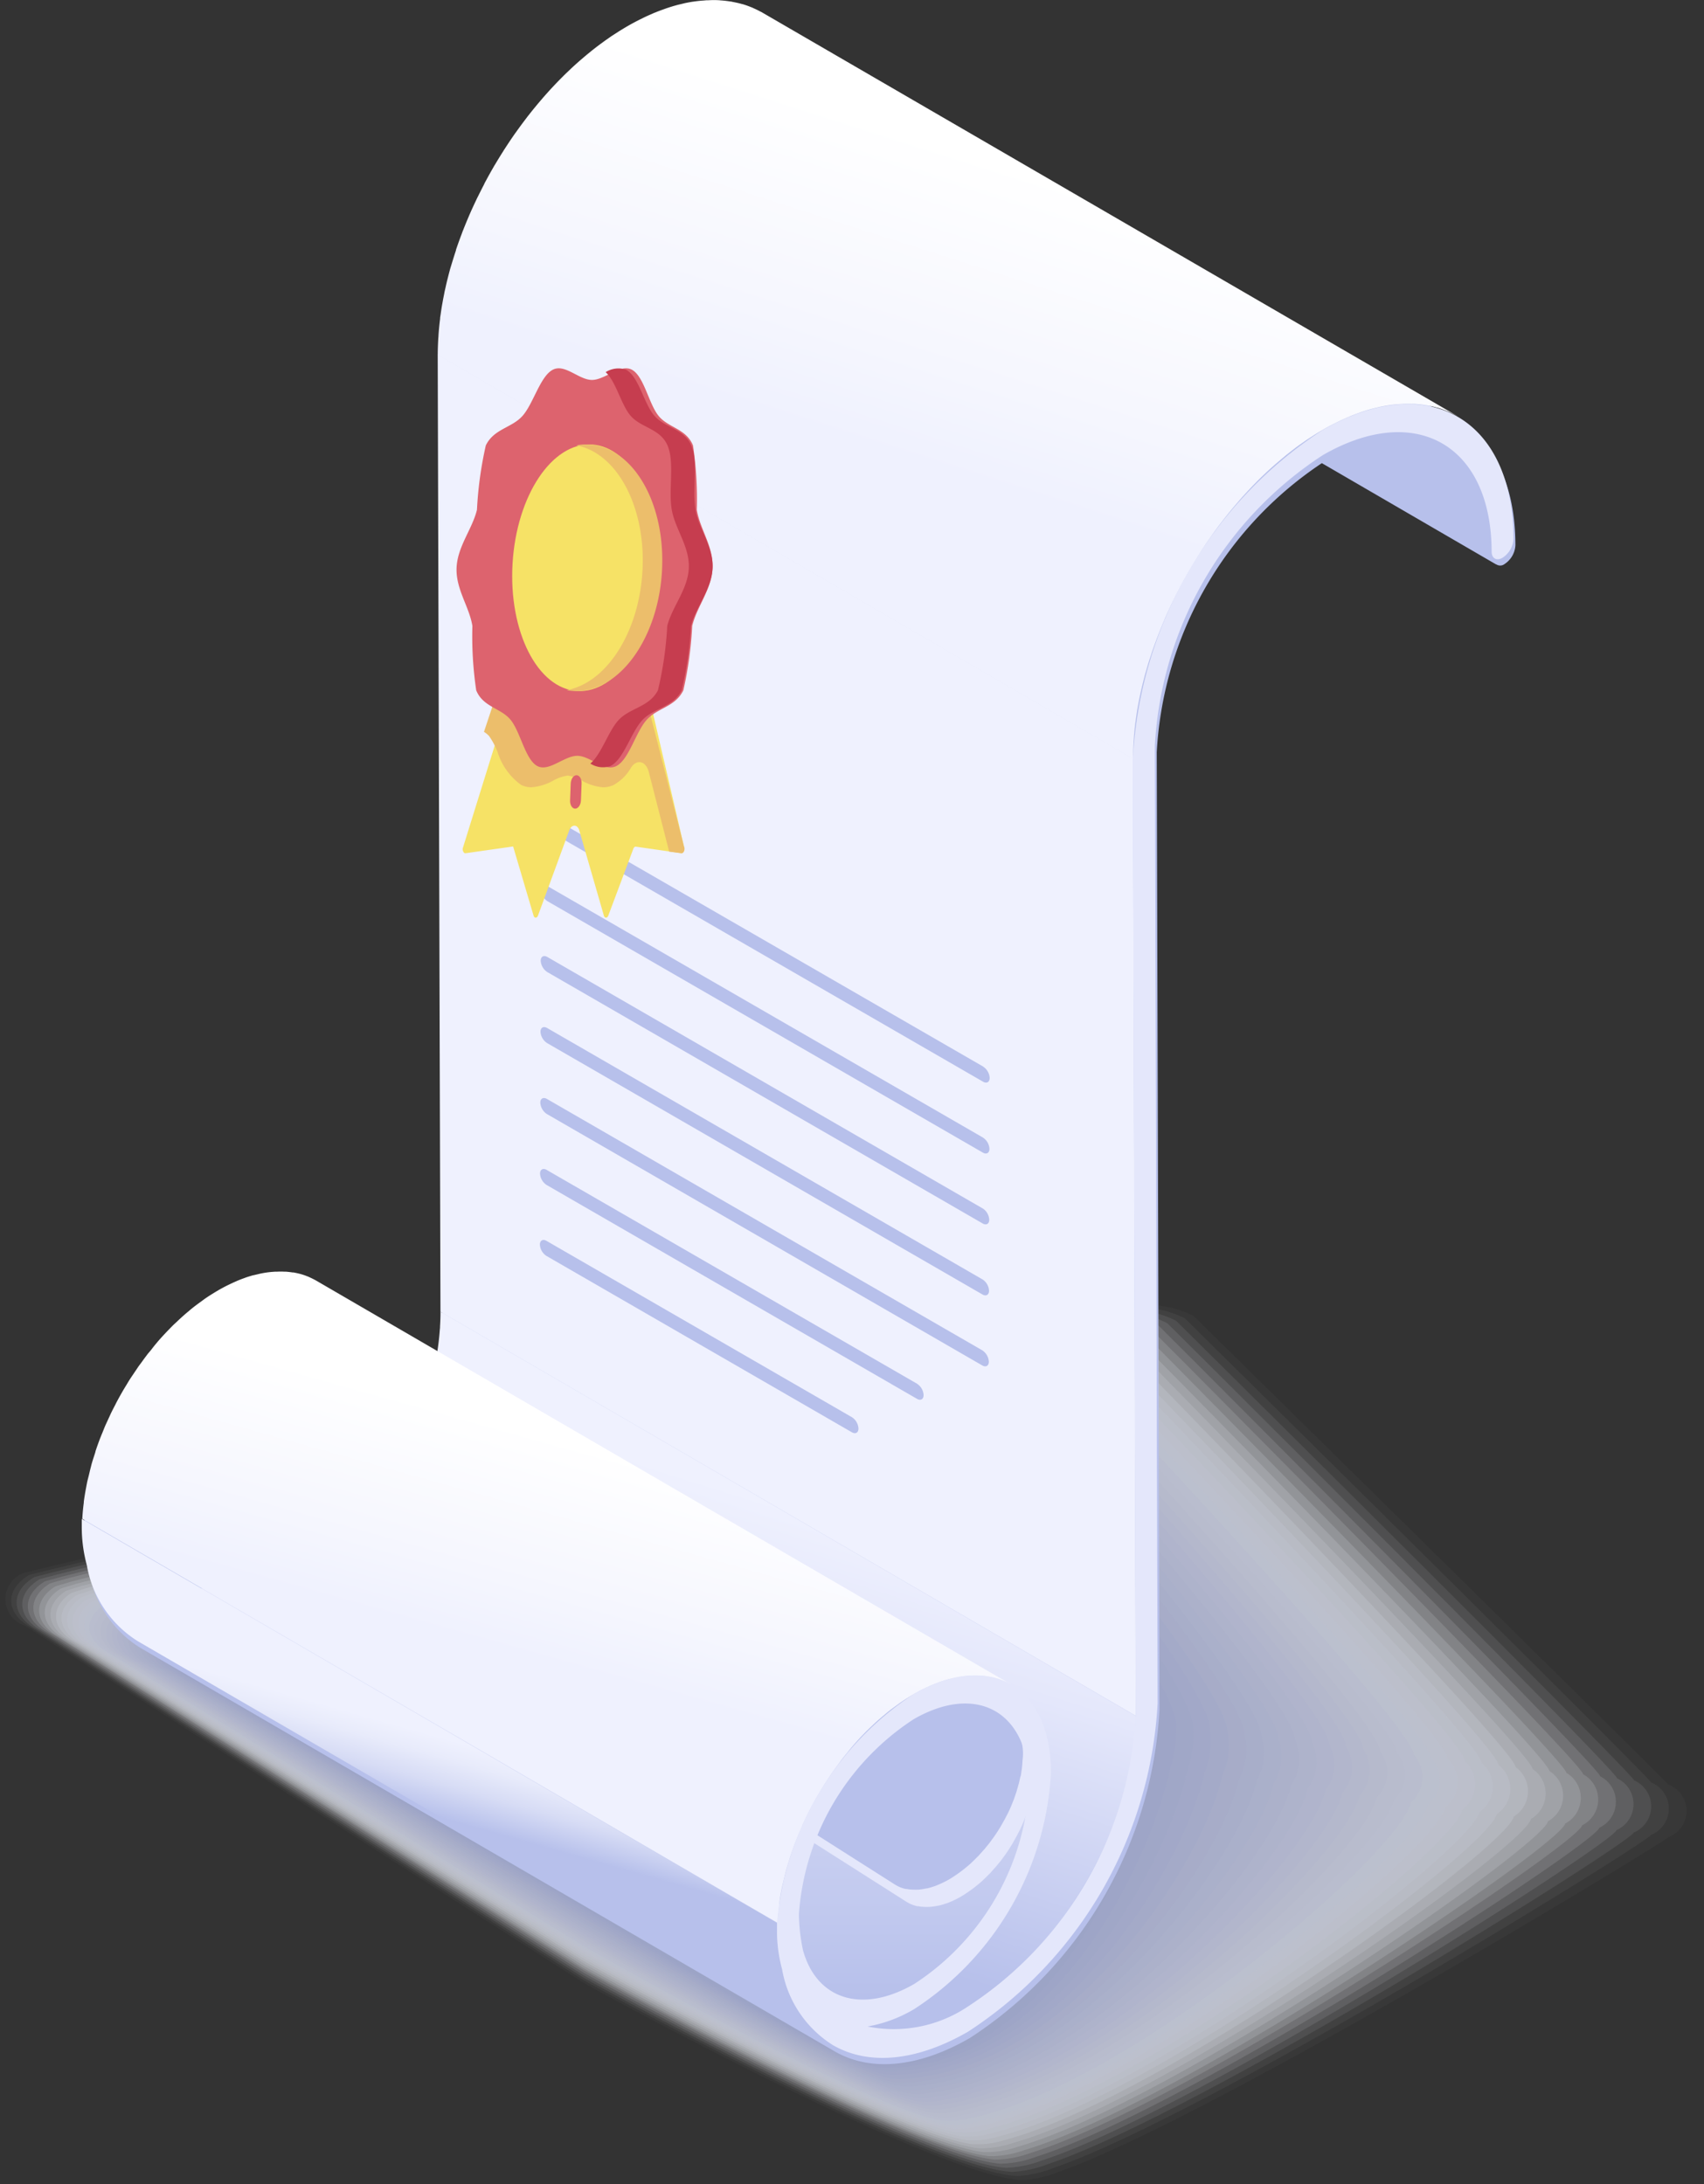 <svg xmlns="http://www.w3.org/2000/svg" xmlns:xlink="http://www.w3.org/1999/xlink" width="66.862" height="85.695" viewBox="0 0 66.862 85.695">
  <rect x="0" y="0" width="66.862" height="85.695" fill="#333333" stroke="none"/>
  <defs>
    <linearGradient id="linear-gradient" x1="0.413" y1="0.756" x2="0.623" y2="0.267" gradientUnits="objectBoundingBox">
      <stop offset="0" stop-color="#b7c0eb"/>
      <stop offset="0.735" stop-color="#e4e7fb"/>
      <stop offset="1" stop-color="#eff1fe"/>
    </linearGradient>
    <linearGradient id="linear-gradient-2" x1="0.5" y1="1" x2="0.5" gradientUnits="objectBoundingBox">
      <stop offset="0" stop-color="#b7c0eb"/>
      <stop offset="0.111" stop-color="#c0c8ee"/>
      <stop offset="0.404" stop-color="#d4d9f5"/>
      <stop offset="0.7" stop-color="#e0e3f9"/>
      <stop offset="1" stop-color="#e4e7fb"/>
    </linearGradient>
    <linearGradient id="linear-gradient-3" x1="-1.484" y1="-16.228" x2="-1.484" y2="-17.354" xlink:href="#linear-gradient-2"/>
    <linearGradient id="linear-gradient-4" x1="0.473" y1="0.566" x2="0.527" y2="0.434" gradientUnits="objectBoundingBox">
      <stop offset="0" stop-color="#b7c0eb"/>
      <stop offset="0.04" stop-color="#bac3ec"/>
      <stop offset="0.424" stop-color="#d7dcf5"/>
      <stop offset="0.757" stop-color="#e8ebfb"/>
      <stop offset="1" stop-color="#eff1fe"/>
    </linearGradient>
    <linearGradient id="linear-gradient-5" x1="0.399" y1="0.713" x2="0.574" y2="0.28" gradientUnits="objectBoundingBox">
      <stop offset="0.304" stop-color="#eff1fe"/>
      <stop offset="0.524" stop-color="#f5f6fe"/>
      <stop offset="1" stop-color="#fff"/>
    </linearGradient>
    <linearGradient id="linear-gradient-6" x1="0.368" y1="0.756" x2="0.594" y2="0.231" xlink:href="#linear-gradient-5"/>
  </defs>
  <g id="Groupe_37644" data-name="Groupe 37644" transform="translate(-715.088 -961.494)">
    <g id="Groupe_37643" data-name="Groupe 37643" transform="translate(293.199 742.697)">
      <g id="Groupe_37638" data-name="Groupe 37638" transform="translate(421.889 269.906)" opacity="0.8" style="mix-blend-mode: multiply;isolation: isolate">
        <g id="Groupe_37607" data-name="Groupe 37607" transform="translate(0 0)" opacity="0">
          <path id="Tracé_22287" data-name="Tracé 22287" d="M422.638,338.844a1.1,1.1,0,0,1-.012-2.082l42.842-10.086a3.977,3.977,0,0,1,3.6,0L488,345.233a1.1,1.1,0,0,1,.01,2.085s-22.547,13.514-25.739,13.514-16.5-7.233-17.489-7.807Z" transform="translate(-421.889 -326.247)" fill="#fff"/>
        </g>
        <g id="Groupe_37608" data-name="Groupe 37608" transform="translate(0.219 0.098)" opacity="0.032">
          <path id="Tracé_22288" data-name="Tracé 22288" d="M468.964,326.879s18.615,18.307,18.615,18.382a1.1,1.1,0,0,1,0,2.071c-.028.126-17.865,10.98-23.835,13.1a4.852,4.852,0,0,1-1.455.35c-3.179-.043-16.282-7.177-17.265-7.745l-21.933-14.017a1.091,1.091,0,0,1-.024-2.061s.682-.166.687-.169l40.688-9.688c.006,0,.952-.227.959-.229A3.954,3.954,0,0,1,468.964,326.879Z" transform="translate(-422.349 -326.452)" fill="#fdfdfe"/>
        </g>
        <g id="Groupe_37609" data-name="Groupe 37609" transform="translate(0.438 0.195)" opacity="0.065">
          <path id="Tracé_22289" data-name="Tracé 22289" d="M468.863,327.081s18.292,18.058,18.292,18.207a1.106,1.106,0,0,1-.006,2.057c-.056.253-17.418,10.986-23.4,13.052a4.691,4.691,0,0,1-1.436.33c-3.167-.086-16.067-7.12-17.041-7.684l-21.719-13.852c-.973-.564-.987-1.477-.037-2.041.006-.007.667-.167.677-.173l40.2-9.682c.012-.007.934-.226.948-.23A3.928,3.928,0,0,1,468.863,327.081Z" transform="translate(-422.809 -326.656)" fill="#fafbfe"/>
        </g>
        <g id="Groupe_37610" data-name="Groupe 37610" transform="translate(0.657 0.292)" opacity="0.097">
          <path id="Tracé_22290" data-name="Tracé 22290" d="M468.761,327.283s17.97,17.809,17.97,18.033a1.109,1.109,0,0,1-.014,2.043c-.084.379-16.97,10.992-22.973,13.006a4.508,4.508,0,0,1-1.418.309c-3.155-.127-15.851-7.063-16.818-7.622L424,339.364c-.963-.557-.98-1.46-.049-2.02.009-.01.652-.169.667-.177l39.72-9.677c.018-.01.915-.224.937-.23A3.905,3.905,0,0,1,468.761,327.283Z" transform="translate(-423.269 -326.861)" fill="#f8f9fd"/>
        </g>
        <g id="Groupe_37611" data-name="Groupe 37611" transform="translate(0.875 0.39)" opacity="0.129">
          <path id="Tracé_22291" data-name="Tracé 22291" d="M468.659,327.485s17.647,17.559,17.647,17.857a1.113,1.113,0,0,1-.022,2.029c-.111.506-16.521,11-22.542,12.961a4.375,4.375,0,0,1-1.4.289c-3.142-.169-15.636-7.007-16.594-7.56l-21.29-13.524c-.953-.551-.974-1.443-.061-2,.012-.014.636-.17.656-.182l39.235-9.672c.023-.014.9-.224.925-.231A3.881,3.881,0,0,1,468.659,327.485Z" transform="translate(-423.729 -327.066)" fill="#f6f7fc"/>
        </g>
        <g id="Groupe_37612" data-name="Groupe 37612" transform="translate(1.094 0.487)" opacity="0.161">
          <path id="Tracé_22292" data-name="Tracé 22292" d="M468.558,327.687S485.882,345,485.882,345.37a1.119,1.119,0,0,1-.03,2.015c-.139.631-16.072,11.006-22.111,12.915a4.212,4.212,0,0,1-1.382.269c-3.129-.209-15.421-6.95-16.37-7.5l-21.075-13.359c-.943-.546-.968-1.426-.074-1.979.016-.018.621-.172.646-.186l38.751-9.666c.03-.017.878-.222.913-.232A3.858,3.858,0,0,1,468.558,327.687Z" transform="translate(-424.189 -327.271)" fill="#f3f5fc"/>
        </g>
        <g id="Groupe_37613" data-name="Groupe 37613" transform="translate(1.313 0.585)" opacity="0.194">
          <path id="Tracé_22293" data-name="Tracé 22293" d="M468.457,327.889s17,17.06,17,17.508a1.126,1.126,0,0,1-.038,2c-.167.758-15.622,11.013-21.68,12.869a4.088,4.088,0,0,1-1.364.249c-3.117-.25-15.206-6.893-16.146-7.437l-20.861-13.2c-.932-.539-.961-1.408-.086-1.958.019-.021.606-.174.636-.191l38.266-9.661c.035-.02.859-.221.9-.232A3.835,3.835,0,0,1,468.457,327.889Z" transform="translate(-424.65 -327.476)" fill="#f1f3fb"/>
        </g>
        <g id="Groupe_37614" data-name="Groupe 37614" transform="translate(1.536 0.707)" opacity="0.226">
          <path id="Tracé_22294" data-name="Tracé 22294" d="M468.364,328.145s16.68,16.811,16.68,17.333a1.133,1.133,0,0,1-.046,1.987c-.2.884-15.171,11.022-21.249,12.823a3.923,3.923,0,0,1-1.345.228c-3.1-.289-14.99-6.837-15.923-7.375L425.835,340.11c-.922-.533-.956-1.391-.1-1.938.022-.025.59-.175.626-.195l37.782-9.655c.041-.024.84-.22.89-.233A3.811,3.811,0,0,1,468.364,328.145Z" transform="translate(-425.118 -327.734)" fill="#eff1fa"/>
        </g>
        <g id="Groupe_37615" data-name="Groupe 37615" transform="translate(1.755 0.808)" opacity="0.258">
          <path id="Tracé_22295" data-name="Tracé 22295" d="M468.263,328.353s16.357,16.561,16.357,17.158a1.143,1.143,0,0,1-.053,1.973c-.223,1.01-14.719,11.031-20.818,12.777a3.8,3.8,0,0,1-1.327.208c-3.091-.328-14.775-6.779-15.7-7.314l-20.431-12.867c-.912-.527-.949-1.374-.11-1.917.025-.028.575-.176.615-.2l37.3-9.65c.047-.027.821-.218.878-.234A3.788,3.788,0,0,1,468.263,328.353Z" transform="translate(-425.579 -327.944)" fill="#eceffa"/>
        </g>
        <g id="Groupe_37616" data-name="Groupe 37616" transform="translate(1.975 0.908)" opacity="0.29">
          <path id="Tracé_22296" data-name="Tracé 22296" d="M468.163,328.561S484.2,344.873,484.2,345.544a1.155,1.155,0,0,1-.061,1.96c-.251,1.137-14.267,11.041-20.387,12.732a3.683,3.683,0,0,1-1.309.188c-3.078-.367-14.559-6.723-15.474-7.252l-20.217-12.7c-.9-.521-.943-1.358-.122-1.9.028-.032.56-.178.606-.2l36.813-9.644c.053-.031.8-.217.867-.234A3.767,3.767,0,0,1,468.163,328.561Z" transform="translate(-426.04 -328.155)" fill="#eaedf9"/>
        </g>
        <g id="Groupe_37617" data-name="Groupe 37617" transform="translate(2.194 1.008)" opacity="0.323">
          <path id="Tracé_22297" data-name="Tracé 22297" d="M468.063,328.769s15.711,16.062,15.711,16.808a1.168,1.168,0,0,1-.069,1.946c-.279,1.263-13.813,11.052-19.956,12.686a3.552,3.552,0,0,1-1.291.168c-3.066-.4-14.344-6.666-15.251-7.19l-20-12.539c-.891-.515-.937-1.34-.135-1.876.031-.035.545-.179.6-.208l36.33-9.639c.059-.034.783-.215.854-.235A3.746,3.746,0,0,1,468.063,328.769Z" transform="translate(-426.501 -328.365)" fill="#e8ebf9"/>
        </g>
        <g id="Groupe_37618" data-name="Groupe 37618" transform="translate(2.413 1.108)" opacity="0.355">
          <path id="Tracé_22298" data-name="Tracé 22298" d="M467.962,328.976s15.389,15.813,15.389,16.633a1.185,1.185,0,0,1-.077,1.932c-.306,1.389-13.359,11.064-19.525,12.64a3.441,3.441,0,0,1-1.273.148c-3.053-.442-14.129-6.61-15.027-7.129l-19.788-12.375c-.88-.509-.93-1.323-.147-1.856.034-.039.529-.181.585-.213l35.845-9.633c.064-.038.764-.215.843-.235A3.721,3.721,0,0,1,467.962,328.976Z" transform="translate(-426.962 -328.575)" fill="#e5e9f8"/>
        </g>
        <g id="Groupe_37619" data-name="Groupe 37619" transform="translate(2.632 1.207)" opacity="0.387">
          <path id="Tracé_22299" data-name="Tracé 22299" d="M467.862,329.182s15.066,15.564,15.066,16.459a1.2,1.2,0,0,1-.085,1.918c-.334,1.515-12.9,11.077-19.094,12.594a3.34,3.34,0,0,1-1.254.128c-3.04-.479-13.914-6.553-14.8-7.067L428.118,341c-.87-.5-.924-1.306-.159-1.835.038-.042.514-.182.575-.217l35.361-9.628c.07-.041.746-.213.831-.236A3.7,3.7,0,0,1,467.862,329.182Z" transform="translate(-427.423 -328.784)" fill="#e3e7f7"/>
        </g>
        <g id="Groupe_37620" data-name="Groupe 37620" transform="translate(2.851 1.306)" opacity="0.419">
          <path id="Tracé_22300" data-name="Tracé 22300" d="M467.761,329.389s14.744,15.314,14.744,16.284a1.225,1.225,0,0,1-.093,1.9c-.362,1.642-12.448,11.092-18.663,12.548a3.242,3.242,0,0,1-1.236.107c-3.028-.516-13.7-6.5-14.58-7.005l-19.359-12.046c-.86-.5-.918-1.289-.172-1.815.041-.046.5-.184.565-.222l34.876-9.623c.076-.044.727-.212.82-.236A3.678,3.678,0,0,1,467.761,329.389Z" transform="translate(-427.884 -328.993)" fill="#e1e5f7"/>
        </g>
        <g id="Groupe_37621" data-name="Groupe 37621" transform="translate(3.07 1.405)" opacity="0.452">
          <path id="Tracé_22301" data-name="Tracé 22301" d="M467.661,329.594s14.421,15.064,14.421,16.109a1.25,1.25,0,0,1-.1,1.89c-.39,1.768-11.991,11.107-18.232,12.5a3.158,3.158,0,0,1-1.218.087c-3.015-.552-13.483-6.439-14.356-6.944l-19.144-11.882c-.85-.491-.912-1.271-.184-1.794.043-.049.483-.185.554-.226l34.392-9.618c.082-.048.708-.21.808-.237A3.658,3.658,0,0,1,467.661,329.594Z" transform="translate(-428.344 -329.201)" fill="#dee3f6"/>
        </g>
        <g id="Groupe_37622" data-name="Groupe 37622" transform="translate(3.29 1.504)" opacity="0.484">
          <path id="Tracé_22302" data-name="Tracé 22302" d="M467.56,329.8s14.1,14.815,14.1,15.934a1.28,1.28,0,0,1-.108,1.876c-.418,1.895-11.534,11.125-17.8,12.456a3.063,3.063,0,0,1-1.2.067c-3-.588-13.268-6.383-14.132-6.881l-18.93-11.718c-.84-.485-.906-1.254-.2-1.773a5.9,5.9,0,0,1,.544-.231l33.907-9.612c.088-.051.689-.209.8-.238A3.636,3.636,0,0,1,467.56,329.8Z" transform="translate(-428.805 -329.408)" fill="#dce1f5"/>
        </g>
        <g id="Groupe_37623" data-name="Groupe 37623" transform="translate(3.508 1.602)" opacity="0.516">
          <path id="Tracé_22303" data-name="Tracé 22303" d="M467.459,330s13.776,14.566,13.776,15.759a1.314,1.314,0,0,1-.117,1.862c-.446,2.021-11.076,11.145-17.37,12.411a2.974,2.974,0,0,1-1.182.047c-2.99-.623-13.052-6.326-13.908-6.82l-18.716-11.554c-.829-.479-.9-1.237-.208-1.753a5.505,5.505,0,0,1,.533-.235l33.424-9.606a7.652,7.652,0,0,1,.784-.238A3.615,3.615,0,0,1,467.459,330Z" transform="translate(-429.265 -329.614)" fill="#dadef5"/>
        </g>
        <g id="Groupe_37624" data-name="Groupe 37624" transform="translate(3.727 1.699)" opacity="0.548">
          <path id="Tracé_22304" data-name="Tracé 22304" d="M467.359,330.206s13.453,14.316,13.453,15.584a1.355,1.355,0,0,1-.124,1.848c-.473,2.147-10.617,11.167-16.939,12.365a2.913,2.913,0,0,1-1.163.026c-2.978-.658-12.837-6.269-13.685-6.758l-18.5-11.39c-.819-.473-.893-1.22-.22-1.732a4.852,4.852,0,0,1,.523-.24l32.939-9.6a7.141,7.141,0,0,1,.773-.239A3.6,3.6,0,0,1,467.359,330.206Z" transform="translate(-429.725 -329.819)" fill="#d8dcf4"/>
        </g>
        <g id="Groupe_37625" data-name="Groupe 37625" transform="translate(3.946 1.797)" opacity="0.581">
          <path id="Tracé_22305" data-name="Tracé 22305" d="M467.258,330.408s13.131,14.067,13.131,15.409a1.4,1.4,0,0,1-.132,1.835c-.5,2.274-10.158,11.192-16.508,12.319a2.852,2.852,0,0,1-1.145.006c-2.965-.693-12.622-6.213-13.461-6.7l-18.286-11.225c-.809-.467-.886-1.2-.233-1.712a4.45,4.45,0,0,1,.513-.244l32.455-9.6a6.565,6.565,0,0,1,.761-.24A3.576,3.576,0,0,1,467.258,330.408Z" transform="translate(-430.186 -330.024)" fill="#d5daf3"/>
        </g>
        <g id="Groupe_37626" data-name="Groupe 37626" transform="translate(4.165 1.894)" opacity="0.613">
          <path id="Tracé_22306" data-name="Tracé 22306" d="M467.157,330.609s12.808,13.817,12.808,15.235a1.46,1.46,0,0,1-.14,1.821c-.529,2.4-9.7,11.219-16.077,12.273a2.791,2.791,0,0,1-1.127-.014c-2.953-.727-12.406-6.156-13.237-6.635l-18.072-11.061c-.8-.461-.88-1.186-.245-1.691a4.06,4.06,0,0,1,.5-.248l31.971-9.591a6.034,6.034,0,0,1,.749-.24A3.557,3.557,0,0,1,467.157,330.609Z" transform="translate(-430.646 -330.227)" fill="#d3d8f3"/>
        </g>
        <g id="Groupe_37627" data-name="Groupe 37627" transform="translate(4.384 1.99)" opacity="0.645">
          <path id="Tracé_22307" data-name="Tracé 22307" d="M467.056,330.809s12.486,13.568,12.486,15.06a1.528,1.528,0,0,1-.148,1.807c-.557,2.526-9.237,11.249-15.646,12.228a2.761,2.761,0,0,1-1.109-.034c-2.941-.761-12.191-6.1-13.013-6.574l-17.857-10.9c-.788-.455-.874-1.169-.257-1.671a3.68,3.68,0,0,1,.492-.253l31.486-9.585a5.518,5.518,0,0,1,.738-.241A3.539,3.539,0,0,1,467.056,330.809Z" transform="translate(-431.105 -330.43)" fill="#d1d6f2"/>
        </g>
        <g id="Groupe_37628" data-name="Groupe 37628" transform="translate(4.602 2.085)" opacity="0.677">
          <path id="Tracé_22308" data-name="Tracé 22308" d="M466.955,331.009s12.163,13.318,12.163,14.885a1.609,1.609,0,0,1-.156,1.793c-.585,2.653-8.775,11.284-15.215,12.182a2.708,2.708,0,0,1-1.091-.055c-2.929-.794-11.977-6.042-12.789-6.511l-17.643-10.733c-.777-.449-.868-1.151-.269-1.65a3.327,3.327,0,0,1,.482-.257l31-9.58a5.1,5.1,0,0,1,.726-.242A3.52,3.52,0,0,1,466.955,331.009Z" transform="translate(-431.565 -330.631)" fill="#ced4f1"/>
        </g>
        <g id="Groupe_37629" data-name="Groupe 37629" transform="translate(4.821 2.18)" opacity="0.71">
          <path id="Tracé_22309" data-name="Tracé 22309" d="M466.853,331.206s11.84,13.069,11.84,14.71a1.707,1.707,0,0,1-.164,1.779c-.613,2.779-8.313,11.323-14.784,12.136a2.679,2.679,0,0,1-1.072-.075c-2.918-.827-11.761-5.986-12.566-6.45L432.68,342.738c-.767-.443-.861-1.134-.282-1.63a3.058,3.058,0,0,1,.472-.262l30.518-9.574a4.671,4.671,0,0,1,.714-.242A3.5,3.5,0,0,1,466.853,331.206Z" transform="translate(-432.024 -330.83)" fill="#ccd2f1"/>
        </g>
        <g id="Groupe_37630" data-name="Groupe 37630" transform="translate(5.039 2.275)" opacity="0.742">
          <path id="Tracé_22310" data-name="Tracé 22310" d="M466.751,331.4s11.518,12.819,11.518,14.535a1.831,1.831,0,0,1-.172,1.765c-.641,2.905-7.851,11.366-14.353,12.09a2.658,2.658,0,0,1-1.054-.095c-2.906-.86-11.546-5.929-12.342-6.388l-17.214-10.4c-.757-.437-.855-1.117-.293-1.609a2.847,2.847,0,0,1,.461-.266l30.033-9.569a4.321,4.321,0,0,1,.7-.243A3.483,3.483,0,0,1,466.751,331.4Z" transform="translate(-432.483 -331.028)" fill="#cad0f0"/>
        </g>
        <g id="Groupe_37631" data-name="Groupe 37631" transform="translate(5.257 2.368)" opacity="0.774">
          <path id="Tracé_22311" data-name="Tracé 22311" d="M466.65,331.6s11.195,12.57,11.195,14.36a1.983,1.983,0,0,1-.179,1.751c-.668,3.031-7.388,11.415-13.921,12.045a2.654,2.654,0,0,1-1.036-.115c-2.895-.892-11.331-5.872-12.118-6.326l-17-10.24c-.747-.431-.849-1.1-.306-1.589a2.612,2.612,0,0,1,.451-.271l29.549-9.564a4.057,4.057,0,0,1,.691-.243A3.468,3.468,0,0,1,466.65,331.6Z" transform="translate(-432.942 -331.225)" fill="#c7cef0"/>
        </g>
        <g id="Groupe_37632" data-name="Groupe 37632" transform="translate(5.475 2.461)" opacity="0.806">
          <path id="Tracé_22312" data-name="Tracé 22312" d="M466.547,331.791s10.873,12.32,10.873,14.185a2.178,2.178,0,0,1-.187,1.738c-.7,3.158-6.926,11.471-13.491,12a2.67,2.67,0,0,1-1.018-.136c-2.883-.925-11.115-5.816-11.894-6.265l-16.784-10.076c-.737-.424-.843-1.083-.319-1.568a2.383,2.383,0,0,1,.441-.275l29.064-9.558a3.758,3.758,0,0,1,.679-.244A3.451,3.451,0,0,1,466.547,331.791Z" transform="translate(-433.4 -331.421)" fill="#c5ccef"/>
        </g>
        <g id="Groupe_37633" data-name="Groupe 37633" transform="translate(5.693 2.554)" opacity="0.839">
          <path id="Tracé_22313" data-name="Tracé 22313" d="M466.444,331.983s10.55,12.071,10.55,14.01a2.44,2.44,0,0,1-.2,1.724c-.724,3.284-6.464,11.534-13.06,11.953a2.685,2.685,0,0,1-1-.156c-2.872-.957-10.9-5.759-11.671-6.2L434.5,343.4c-.726-.419-.836-1.065-.331-1.547a2.191,2.191,0,0,1,.431-.279l28.58-9.553a3.908,3.908,0,0,1,3.264-.037Z" transform="translate(-433.857 -331.615)" fill="#c3caee"/>
        </g>
        <g id="Groupe_37634" data-name="Groupe 37634" transform="translate(5.91 2.645)" opacity="0.871">
          <path id="Tracé_22314" data-name="Tracé 22314" d="M466.34,332.175S476.568,344,476.568,346.01a2.79,2.79,0,0,1-.2,1.71c-.752,3.41-6,11.607-12.629,11.907a2.737,2.737,0,0,1-.981-.176c-2.862-.988-10.685-5.7-11.447-6.141l-16.355-9.748c-.716-.412-.831-1.048-.343-1.527a2.043,2.043,0,0,1,.421-.283l28.1-9.547a3.236,3.236,0,0,1,.656-.245A3.418,3.418,0,0,1,466.34,332.175Z" transform="translate(-434.314 -331.808)" fill="#c0c8ee"/>
        </g>
        <g id="Groupe_37635" data-name="Groupe 37635" transform="translate(6.113 2.717)" opacity="0.903">
          <path id="Tracé_22315" data-name="Tracé 22315" d="M466.206,332.323s9.9,11.573,9.9,13.661a3.3,3.3,0,0,1-.211,1.7c-.78,3.537-5.541,11.69-12.2,11.861a2.815,2.815,0,0,1-.964-.2c-2.851-1.02-10.469-5.646-11.223-6.08l-16.141-9.583c-.706-.406-.824-1.031-.355-1.506a1.923,1.923,0,0,1,.411-.288l27.611-9.542a3.035,3.035,0,0,1,.644-.245A3.409,3.409,0,0,1,466.206,332.323Z" transform="translate(-434.74 -331.958)" fill="#bec6ed"/>
        </g>
        <g id="Groupe_37636" data-name="Groupe 37636" transform="translate(6.33 2.813)" opacity="0.935">
          <path id="Tracé_22316" data-name="Tracé 22316" d="M466.1,332.524s9.582,11.323,9.582,13.486a4.092,4.092,0,0,1-.219,1.682c-.808,3.663-5.081,11.784-11.767,11.815a2.909,2.909,0,0,1-.945-.216c-2.84-1.051-10.254-5.589-11-6.018l-15.926-9.42c-.7-.4-.818-1.014-.367-1.485a1.747,1.747,0,0,1,.4-.293l27.127-9.536a2.832,2.832,0,0,1,.633-.246A3.393,3.393,0,0,1,466.1,332.524Z" transform="translate(-435.196 -332.16)" fill="#bcc4ec"/>
        </g>
        <g id="Groupe_37637" data-name="Groupe 37637" transform="translate(6.547 2.909)" opacity="0.968">
          <path id="Tracé_22317" data-name="Tracé 22317" d="M466,332.725s9.26,11.073,9.26,13.311a5.48,5.48,0,0,1-.226,1.668c-.836,3.789-4.624,11.895-11.336,11.77a3.033,3.033,0,0,1-.927-.236c-2.832-1.077-10.039-5.532-10.775-5.956l-15.712-9.255c-.684-.394-.811-1-.379-1.465a1.629,1.629,0,0,1,.39-.3l26.643-9.531a2.677,2.677,0,0,1,.621-.247A3.384,3.384,0,0,1,466,332.725Z" transform="translate(-435.653 -332.362)" fill="#b9c2ec"/>
        </g>
        <path id="Tracé_22318" data-name="Tracé 22318" d="M436.737,344.2a.924.924,0,0,1-.012-1.746l26.159-9.525a3.324,3.324,0,0,1,3.013,0s8.938,10.824,8.938,13.136-3.17,13.731-11.139,13.378c-1.649-.073-10.63-5.674-11.46-6.151Z" transform="translate(-429.345 -329.559)" fill="#b7c0eb"/>
      </g>
      <path id="Tracé_22319" data-name="Tracé 22319" d="M482.788,235.662l.012.007-27.282-15.855-.041-.023c-.017-.009-.035-.016-.052-.025q-.133-.072-.272-.133c-.018-.008-.034-.018-.052-.026l-.044-.016c-.111-.045-.224-.086-.341-.12l-.01,0h0c-.121-.035-.246-.062-.373-.086-.015,0-.03-.008-.045-.01s-.04,0-.06-.007q-.168-.027-.342-.04c-.016,0-.032,0-.049-.006h-.017c-.141-.009-.286-.009-.432,0h-.045c-.047,0-.094.007-.141.01l-.1.007c-.1.01-.207.021-.312.037h-.008q-.166.026-.334.063c-.033.007-.068.017-.1.025-.073.017-.147.033-.221.053l-.019.006q-.2.055-.4.125l-.085.031c-.108.038-.215.079-.324.123l-.046.018c-.029.011-.057.027-.085.039-.116.05-.232.1-.349.16l-.136.066c-.156.079-.312.162-.471.254-.12.069-.238.142-.357.216-.039.025-.078.05-.117.076-.08.052-.159.1-.238.158l-.133.093q-.111.078-.22.159l-.133.1c-.074.057-.148.115-.221.173l-.122.1q-.128.1-.253.214l-.084.071q-.167.146-.332.3l-.062.06c-.073.069-.146.138-.218.209l-.034.035q-.386.383-.752.8l-.03.033-.038.046c-.189.219-.374.443-.553.674l-.016.019-.04.054q-.215.28-.421.57c-.012.018-.026.034-.038.051l-.017.025q-.2.282-.382.57l-.035.052-.049.081q-.15.236-.292.478c-.015.025-.031.049-.046.074l-.016.029q-.159.274-.309.554c-.009.016-.018.031-.027.047-.017.032-.032.064-.048.1-.078.148-.154.3-.227.448-.015.031-.032.062-.048.093s-.017.037-.025.056q-.137.285-.263.574l-.01.02c-.01.022-.018.044-.028.067-.074.172-.144.346-.212.519-.011.029-.024.057-.035.085s-.016.046-.025.068c-.078.208-.154.416-.224.624l0,.014-.012.039q-.1.32-.2.64c-.008.027-.018.054-.025.081s-.012.049-.019.073c-.017.063-.033.126-.049.189-.022.087-.045.174-.065.261-.015.063-.029.126-.043.189-.011.048-.023.1-.033.144s-.012.066-.019.1c-.02.1-.038.191-.055.286-.012.069-.025.138-.037.206-.017.1-.031.2-.045.3-.007.048-.015.1-.022.144,0,.012,0,.024,0,.036-.027.214-.048.426-.063.638,0,.046-.006.092-.008.138-.013.216-.021.432-.021.645l.009,2.957.1,34.6c0,.19-.007.384-.019.578,0,.036,0,.072-.006.108-.013.187-.032.378-.056.569-.006.05-.014.1-.02.152s-.014.094-.022.14l-4.769-2.771-.029-.017-.038-.018c-.063-.035-.127-.066-.194-.1l-.039-.019-.033-.011a2.564,2.564,0,0,0-.249-.088h0c-.088-.025-.178-.045-.269-.062l-.034-.008-.044,0q-.121-.019-.247-.029l-.034,0h-.012c-.1-.005-.207-.006-.313,0h-.031l-.042,0c-.117.006-.235.017-.357.036h0c-.079.012-.16.027-.241.044l-.064.016c-.056.012-.111.026-.168.04l-.015.005c-.1.026-.191.055-.288.088l-.067.025c-.076.027-.151.056-.228.087l-.034.013-.061.028q-.125.054-.251.115l-.1.048c-.112.057-.225.116-.339.182-.167.1-.332.2-.5.314-.056.038-.11.08-.165.12-.107.077-.214.155-.319.238-.063.05-.125.1-.187.155-.1.08-.19.16-.283.245-.063.057-.126.116-.188.176-.047.044-.095.085-.14.13s-.116.118-.174.178c-.027.028-.055.055-.082.084-.113.119-.225.24-.334.366-.016.019-.031.039-.047.058-.069.081-.136.166-.2.249s-.117.139-.174.211c-.018.023-.034.048-.052.071-.05.066-.1.133-.147.2s-.106.139-.156.211c-.03.042-.057.085-.086.128-.043.062-.084.125-.126.187s-.068.1-.1.149c-.05.078-.1.157-.145.236-.031.051-.063.1-.094.154-.013.022-.028.044-.04.066q-.131.225-.254.455c0,.009-.009.017-.013.026-.016.029-.03.059-.045.089-.059.115-.119.229-.176.346-.021.043-.04.088-.059.13-.028.059-.054.118-.081.177s-.051.11-.075.165c-.039.09-.075.181-.111.273-.021.052-.044.1-.064.156-.008.021-.018.041-.025.062q-.1.259-.187.52l0,.015c-.011.034-.021.068-.031.1-.048.149-.1.3-.137.448h0c-.005.019-.009.039-.015.059-.028.1-.051.206-.076.31s-.049.186-.068.28c-.006.029-.011.058-.017.087s-.014.072-.021.108c-.037.191-.069.381-.095.57l0,.028v.008q-.041.32-.059.636c0,.053,0,.1,0,.152s0,.1,0,.151a5.689,5.689,0,0,0,.2,1.517A4.393,4.393,0,0,0,431,283.709l27.282,15.855c1.415.806,3.291.617,5.287-.535a16.407,16.407,0,0,0,7.441-12.89l-.008-2.957-.1-34.6a14.564,14.564,0,0,1,6.478-11.343l6.861,3.987a.157.157,0,0,1-.032-.027.279.279,0,0,0,.338,0,.94.94,0,0,0,.428-.739C484.974,238.1,484.136,236.438,482.788,235.662Z" transform="translate(-3.624 -0.27)" fill="#b7c0eb"/>
      <path id="Tracé_22320" data-name="Tracé 22320" d="M473.769,344.538c.015-.092.029-.184.042-.275,0-.035.011-.07.016-.105,0-.014,0-.028,0-.042q.036-.289.056-.572c0-.036,0-.071.006-.107.011-.2.019-.389.018-.579L446.63,327c0,.19-.007.383-.019.578,0,.036,0,.072-.007.108-.013.187-.032.378-.056.569-.006.051-.013.1-.02.152-.013.09-.027.181-.041.272-.009.057-.019.113-.029.17-.017.091-.034.182-.053.274-.01.05-.021.1-.032.15q-.071.325-.16.652l-.033.118c-.056.2-.115.391-.18.588-.007.021-.015.042-.022.064q-.083.245-.176.491c-.018.047-.035.093-.053.139-.068.175-.138.35-.214.524v0c-.073.168-.151.337-.231.5-.023.05-.048.1-.073.15q-.1.195-.2.389c-.023.044-.045.087-.068.13q-.124.231-.255.461c-.028.047-.056.093-.084.14q-.124.21-.254.416l-.081.128c-.111.172-.224.342-.34.508l-.032.045c-.121.173-.246.341-.372.506l-.062.081c-.152.195-.308.384-.466.568l-.087.1c-.077.087-.153.172-.231.256l-.1.1q-.166.176-.335.344l-.01.009c-.159.157-.322.307-.485.453l-.066.059c-.159.139-.32.272-.483.4l-.087.068c-.163.125-.327.245-.493.358l-.073.049c-.174.116-.349.227-.526.329s-.338.186-.505.269c-.057.028-.113.051-.168.077-.114.052-.228.1-.341.149-.044.018-.088.033-.131.05-.117.044-.234.085-.35.12-.045.014-.089.029-.135.042-.143.041-.286.078-.427.106l-.067.012c-.147.028-.293.05-.438.064l-.028,0c-.114.01-.225.012-.336.013-.067,0-.133,0-.2,0-.088,0-.174-.011-.259-.02-.056-.006-.111-.01-.167-.02a3.427,3.427,0,0,1-.386-.08l27.282,15.854q.16.044.325.073c.02,0,.041,0,.061.007.055.009.111.014.167.02s.11.016.167.02c.03,0,.061,0,.092,0,.065,0,.132,0,.2,0,.048,0,.094,0,.142,0,.064,0,.129-.008.194-.014l.028,0c.087-.008.176-.019.265-.032.057-.009.115-.02.173-.031l.067-.013c.112-.023.225-.049.34-.079l.087-.027.135-.041c.116-.037.232-.077.349-.121l.132-.05c.023-.01.047-.017.07-.027.09-.037.18-.081.27-.123.057-.026.112-.049.169-.077.167-.082.336-.171.506-.269s.351-.213.526-.329l.072-.048q.249-.17.494-.359l.085-.066q.245-.193.485-.4l.064-.057c.165-.147.329-.3.489-.457l0,0h0q.171-.168.336-.345l.1-.106q.116-.127.231-.257l.046-.051.039-.047c.159-.185.315-.374.468-.57l.02-.026c.014-.018.027-.036.04-.054q.191-.248.374-.508l.023-.031.008-.012c.116-.165.228-.334.339-.506l.037-.055.048-.078c.085-.136.169-.273.251-.411l.048-.077.037-.065c.088-.152.173-.306.255-.46l.023-.041c.016-.029.029-.058.044-.087.068-.131.135-.261.2-.392.014-.029.029-.057.043-.086l.028-.062c.164-.343.313-.689.449-1.035.008-.02.017-.041.025-.061s.017-.049.026-.074q.093-.245.176-.489c.006-.018.013-.036.02-.055l0-.015c.065-.2.125-.392.18-.588.006-.02.014-.042.02-.063s.008-.034.012-.051c.06-.219.114-.437.161-.655,0-.014.008-.029.01-.042.008-.035.013-.069.02-.1.019-.093.037-.185.053-.277C473.75,344.652,473.76,344.595,473.769,344.538Z" transform="translate(-7.456 -56.738)" fill="url(#linear-gradient)"/>
      <path id="Tracé_22321" data-name="Tracé 22321" d="M468.16,346.26c.01-.075.015-.148.022-.224.005-.053.011-.106.016-.158.013-.168.02-.335.02-.5a3.161,3.161,0,0,0-1.319-2.895l-27.282-15.854a3.161,3.161,0,0,1,1.319,2.895c0,.164-.008.331-.02.5,0,.053-.011.108-.016.162-.01.106-.024.214-.039.321s-.039.241-.062.362c-.016.082-.029.163-.048.245s-.038.157-.058.236c-.027.106-.054.211-.084.317-.019.064-.039.127-.058.191q-.056.18-.12.358c-.018.05-.036.1-.054.15-.062.166-.128.331-.2.5-.01.021-.02.043-.03.065-.064.144-.132.287-.2.429l-.07.137q-.106.207-.221.408l-.043.077c-.091.156-.186.312-.285.463-.029.044-.059.088-.089.132-.072.108-.146.215-.222.32-.041.058-.084.115-.126.172-.068.089-.137.176-.206.263-.057.071-.114.141-.173.21s-.117.134-.176.2c-.1.108-.2.215-.3.318-.064.065-.127.13-.193.192-.049.048-.1.095-.15.14q-.128.116-.258.225c-.05.042-.1.085-.152.126-.094.076-.189.146-.285.215-.045.032-.089.067-.135.1-.142.1-.285.189-.43.273-.1.056-.192.107-.288.155l-.082.04c-.074.036-.147.07-.221.1l-.07.03q-.1.041-.2.077l-.043.016c-.082.028-.163.052-.243.075l-.03.008a3.64,3.64,0,0,1-.375.08h0a3.006,3.006,0,0,1-.3.03l-.062,0c-.088,0-.176,0-.261,0l-.041,0c-.07-.005-.138-.013-.205-.024l-.065-.011c-.076-.014-.152-.031-.225-.052l-.007,0c-.071-.021-.139-.046-.206-.073l-.058-.025c-.058-.025-.113-.052-.168-.082-.018-.01-.036-.018-.053-.028l27.282,15.855.025.014.027.013c.055.03.111.057.169.083l.029.014h0c.01,0,.02.007.03.011a2.161,2.161,0,0,0,.205.072h0a2.2,2.2,0,0,0,.225.052l.028.007.037,0c.067.01.136.019.2.024l.031,0h.01c.086.005.173.006.261,0h.027l.036,0a2.99,2.99,0,0,0,.3-.03h0a3.508,3.508,0,0,0,.374-.08l.019,0,.011,0c.08-.021.161-.047.243-.074l.044-.016c.067-.024.135-.049.2-.077l.024-.009c.016-.007.032-.016.048-.022q.11-.047.22-.1l.082-.04c.1-.048.191-.1.288-.155.146-.083.289-.176.43-.273.045-.031.089-.065.134-.1.1-.069.192-.14.287-.216.051-.04.1-.082.151-.125.087-.073.174-.149.259-.226.05-.046.1-.092.149-.139.031-.03.064-.058.1-.088s.065-.071.1-.1q.152-.155.3-.318c.032-.035.066-.067.1-.1s.052-.064.078-.1q.088-.1.175-.213c.038-.047.077-.092.114-.139s.06-.082.09-.123c.042-.056.084-.112.126-.169.028-.04.058-.077.086-.117.047-.068.092-.137.138-.206.029-.044.06-.088.089-.132.012-.018.024-.035.036-.053.081-.126.159-.254.234-.383l.014-.026c.016-.027.03-.054.045-.081.052-.091.1-.182.153-.274.023-.043.043-.086.066-.129s.047-.092.069-.137l.06-.119c.05-.105.1-.21.145-.316.009-.02.019-.039.027-.059l.008-.018c.059-.135.114-.271.166-.406.009-.023.017-.048.025-.071.02-.051.037-.1.055-.151.024-.068.05-.136.073-.2.017-.052.031-.1.048-.156s.039-.124.057-.186c.011-.04.025-.079.036-.118.019-.068.033-.137.05-.2s.039-.154.057-.231c.006-.027.014-.055.02-.083.026-.126.049-.251.07-.377,0-.025.007-.051.011-.077C468.143,346.374,468.153,346.317,468.16,346.26Z" transform="translate(-5.943 -56.542)" fill="url(#linear-gradient-2)"/>
      <path id="Tracé_22322" data-name="Tracé 22322" d="M483.266,352.311c.008-.047.013-.093.02-.139s.009-.066.013-.1c.012-.1.021-.208.025-.311a1.974,1.974,0,0,0-.75-1.838l-16.612-10.572a1.972,1.972,0,0,1,.75,1.838c0,.1-.013.205-.025.309,0,.034-.009.067-.014.1-.009.067-.02.133-.032.2s-.03.149-.048.224c-.012.051-.023.1-.036.152s-.028.1-.042.145c-.02.065-.039.13-.06.2q-.02.059-.041.117c-.027.074-.054.147-.084.221l-.038.092q-.064.153-.137.3l-.02.04c-.044.087-.089.176-.137.262q-.023.043-.047.084c-.048.085-.1.167-.148.25l-.029.047c-.06.1-.124.189-.189.282l-.059.08c-.048.065-.1.13-.147.194l-.083.1c-.044.054-.089.107-.135.159s-.075.085-.113.127-.077.08-.115.12q-.1.1-.194.19c-.041.039-.082.078-.125.115s-.065.056-.1.084q-.082.069-.166.134c-.033.025-.065.051-.1.075-.06.044-.122.086-.184.127-.029.02-.057.04-.086.058-.091.058-.182.112-.275.159-.061.033-.122.062-.183.089l-.052.023-.14.057-.045.017c-.043.016-.087.03-.129.043l-.027.009c-.052.016-.1.029-.154.04l-.019,0a2.392,2.392,0,0,1-.236.04h0c-.063.007-.126.01-.187.011H462.5a1.522,1.522,0,0,1-.163-.008l-.026,0c-.043-.005-.086-.011-.127-.019l-.04-.009c-.048-.011-.094-.023-.139-.038h0c-.044-.014-.086-.032-.128-.05l-.035-.017a1.105,1.105,0,0,1-.1-.055l-.033-.019,16.613,10.572.015.01.016.009c.034.02.069.038.1.056l.018.009,0,0,.018.006a1.081,1.081,0,0,0,.127.05h0a1.349,1.349,0,0,0,.139.039l.017,0,.023,0c.041.008.084.015.127.02l.019,0h.007c.053.006.108.008.163.008h.039a1.814,1.814,0,0,0,.187-.011h0a2.13,2.13,0,0,0,.235-.039l.012,0,.007,0c.05-.012.1-.025.153-.04l.028-.009c.042-.013.085-.027.128-.043l.015,0,.03-.012.14-.057.052-.023c.06-.028.121-.057.183-.089.093-.049.184-.1.275-.159.029-.019.057-.038.086-.058.062-.041.124-.083.185-.127l.1-.074c.057-.043.112-.088.167-.134l.1-.083.061-.053c.022-.02.042-.042.064-.063.066-.061.13-.125.194-.19.021-.021.043-.04.063-.061s.034-.039.051-.058l.114-.128.075-.084c.02-.025.039-.05.059-.074s.056-.068.083-.1.038-.046.057-.07c.031-.04.061-.084.091-.125l.059-.08c.008-.01.016-.021.023-.033.053-.076.106-.154.156-.233,0,0,.006-.01.009-.016l.03-.049c.035-.056.069-.111.1-.167.015-.026.029-.053.044-.078s.032-.056.047-.084.028-.049.041-.072c.034-.065.066-.129.1-.194.006-.012.013-.024.019-.036s0-.007.005-.011c.04-.082.078-.165.114-.249.006-.014.011-.03.018-.043l.038-.093c.017-.042.035-.084.051-.126s.022-.063.033-.1.028-.077.04-.115.018-.048.026-.072c.013-.042.024-.085.036-.126s.029-.094.041-.143c0-.016.01-.033.015-.05.02-.078.038-.156.053-.234,0-.016.006-.031.009-.047C483.252,352.381,483.26,352.346,483.266,352.311Z" transform="translate(-20.874 -63.213)" fill="#e4e7fb"/>
      <path id="Tracé_22323" data-name="Tracé 22323" d="M482.34,350.889c.008-.047.013-.093.02-.139s.01-.067.014-.1c.012-.1.021-.207.025-.31a1.971,1.971,0,0,0-.749-1.837L465.036,337.93a1.971,1.971,0,0,1,.75,1.838c0,.1-.013.206-.025.31,0,.034-.009.067-.014.1-.009.066-.02.133-.032.2s-.031.149-.048.224c-.012.05-.023.1-.036.152s-.028.1-.042.145c-.019.065-.038.13-.06.2-.013.039-.027.078-.041.118-.027.073-.055.147-.084.22-.012.031-.024.062-.038.093-.043.1-.088.2-.137.3-.006.013-.013.027-.02.039q-.066.133-.137.263l-.047.085c-.048.084-.1.166-.148.249-.01.015-.019.031-.029.047-.061.1-.125.19-.19.282-.019.027-.039.054-.059.08-.048.066-.1.13-.147.194-.028.035-.055.07-.083.1-.044.054-.089.107-.135.159l-.113.127c-.038.041-.077.08-.115.12-.064.065-.128.128-.194.19-.041.039-.083.078-.125.115s-.065.056-.1.083c-.055.047-.111.091-.166.135l-.1.074c-.061.044-.122.086-.184.127-.029.019-.058.04-.087.058-.091.057-.182.111-.275.16-.062.032-.123.061-.183.089l-.053.023c-.047.02-.093.039-.14.058l-.045.017c-.043.016-.087.03-.129.043l-.027.01c-.052.015-.1.028-.154.04l-.019,0a2.277,2.277,0,0,1-.236.04h0c-.064.008-.126.01-.187.012h-.039c-.055,0-.11,0-.163-.008l-.026,0c-.043-.006-.086-.012-.128-.02l-.04-.008a1.217,1.217,0,0,1-.139-.038h0c-.044-.015-.086-.032-.127-.05l-.036-.017c-.035-.017-.069-.035-.1-.055l-.033-.019L477.385,355.2l.016.009.016.01c.034.02.068.038.1.055a.1.1,0,0,0,.017.009h0l.018.008c.041.019.083.036.126.05h0a1.329,1.329,0,0,0,.139.038l.017,0,.023,0c.042.008.084.015.127.02l.019,0h.007a1.535,1.535,0,0,0,.163.008h.039c.061,0,.124,0,.187-.011h0a2.166,2.166,0,0,0,.235-.04h.012l.007,0c.05-.011.1-.025.153-.04l.028-.009.128-.042.015-.005.03-.012c.046-.019.093-.037.139-.058l.053-.023c.06-.028.121-.057.183-.089.093-.048.184-.1.275-.16l.086-.057c.062-.041.123-.083.184-.128.033-.024.065-.049.1-.075.057-.043.112-.088.167-.134l.1-.082c.02-.019.041-.036.061-.053s.042-.043.064-.063c.066-.061.13-.125.194-.191.021-.021.043-.04.063-.061l.051-.058q.058-.063.114-.128c.025-.028.05-.055.075-.083s.039-.05.06-.075l.082-.1c.018-.023.038-.047.056-.071.031-.04.061-.083.091-.125l.059-.08c.008-.01.016-.021.023-.032.054-.077.106-.155.156-.233a.176.176,0,0,0,.01-.016c.01-.016.02-.032.03-.049.035-.055.069-.111.1-.167.015-.026.029-.053.044-.079l.047-.084c.013-.024.028-.048.04-.072.034-.064.066-.128.1-.193l.019-.037.005-.01c.04-.083.078-.166.114-.25.006-.014.011-.03.017-.044.013-.031.026-.061.038-.093s.035-.083.051-.126.022-.064.034-.1l.04-.115c.008-.024.018-.048.025-.072.014-.042.024-.085.037-.127s.029-.1.041-.143c0-.016.01-.034.015-.051.02-.078.037-.156.053-.232l.01-.048C482.327,350.959,482.334,350.923,482.34,350.889Z" transform="translate(-20.389 -62.467)" fill="url(#linear-gradient-3)"/>
      <path id="Tracé_22324" data-name="Tracé 22324" d="M456.118,361.761a5.738,5.738,0,0,1-.2-1.517c0-.049,0-.1,0-.15s0-.1,0-.153l-27.282-15.854c0,.053,0,.1,0,.152s0,.1,0,.151a5.714,5.714,0,0,0,.2,1.517,4.389,4.389,0,0,0,2.007,2.983l27.282,15.854A4.387,4.387,0,0,1,456.118,361.761Z" transform="translate(-3.539 -65.695)" fill="url(#linear-gradient-4)"/>
      <path id="Tracé_22325" data-name="Tracé 22325" d="M456.079,348l.022-.115c.024-.12.055-.24.084-.36.025-.1.049-.209.077-.314.046-.169.1-.338.151-.506.011-.034.02-.069.032-.1.066-.2.139-.4.216-.6.02-.052.042-.1.063-.155q.09-.221.188-.44l.08-.175c.075-.159.153-.317.234-.473.016-.031.031-.063.048-.094.1-.184.2-.366.306-.545.031-.052.063-.1.095-.156.08-.129.161-.259.245-.385q.061-.093.125-.185c.079-.116.161-.229.243-.342.049-.066.1-.133.146-.2.074-.1.151-.191.227-.285s.133-.166.2-.246c.125-.146.252-.288.382-.425l.079-.081c.1-.107.209-.209.316-.311.062-.059.124-.117.187-.175.093-.084.189-.165.284-.245.062-.052.124-.105.187-.155.105-.083.212-.161.319-.238.056-.04.11-.082.166-.12.164-.111.329-.217.5-.314.114-.066.227-.126.34-.183l.1-.048c.085-.04.168-.079.252-.115l.1-.041c.077-.031.152-.059.228-.087l.067-.025c.1-.033.193-.062.288-.088.06-.017.12-.031.18-.044l.068-.017c.081-.017.163-.032.243-.045.122-.019.24-.029.357-.036l.074,0c.106,0,.21,0,.313,0l.046,0c.084.006.166.016.247.028l.078.013c.092.017.182.037.269.062h0a2.556,2.556,0,0,1,.249.087l.072.03c.066.029.131.06.195.1.022.012.045.022.067.035l-27.282-15.855-.029-.017-.038-.019c-.063-.034-.128-.065-.194-.095-.013-.005-.025-.013-.039-.019l-.033-.012a2.629,2.629,0,0,0-.249-.087h0a2.741,2.741,0,0,0-.269-.062l-.033-.008-.044,0c-.081-.013-.164-.022-.247-.029l-.034,0H436.6c-.1-.006-.207-.007-.313,0h-.032l-.041,0c-.117.007-.235.018-.357.036h0c-.079.012-.16.028-.241.045l-.064.016c-.056.013-.111.025-.167.04l-.016,0c-.095.027-.191.055-.288.088l-.066.025c-.076.027-.152.055-.228.087l-.034.013-.061.028q-.125.054-.251.115l-.1.048c-.113.057-.225.117-.339.182-.168.1-.333.2-.5.314-.056.038-.11.08-.165.12-.107.077-.214.155-.32.238-.063.05-.125.1-.187.156-.1.079-.19.16-.283.244-.063.057-.126.116-.188.176-.047.044-.094.085-.14.13s-.116.118-.174.178c-.027.028-.055.055-.081.084-.113.119-.225.24-.334.366-.016.018-.031.039-.047.057-.07.081-.137.166-.2.249s-.117.139-.174.211l-.052.071c-.05.065-.1.133-.147.2s-.106.14-.156.212c-.029.042-.056.086-.085.127-.042.062-.084.125-.126.187s-.068.1-.1.149c-.05.078-.1.158-.145.237-.031.051-.063.1-.094.154-.013.022-.028.044-.04.066q-.131.225-.254.455l-.013.026c-.016.029-.03.06-.045.09-.06.114-.119.229-.176.346-.02.043-.039.087-.059.13-.028.059-.054.117-.081.176s-.051.109-.076.165c-.039.09-.074.182-.111.273-.021.052-.043.1-.064.156l-.025.062q-.1.259-.186.52l0,.014c-.011.035-.02.068-.031.1-.048.149-.1.3-.137.448h0c-.005.02-.009.039-.014.059-.028.1-.051.206-.076.31s-.049.186-.069.28c-.006.029-.011.058-.017.087s-.013.072-.02.108c-.037.191-.069.381-.094.57l0,.027v.009c-.028.214-.048.425-.059.636l27.282,15.854c.012-.213.032-.428.06-.644,0-.01,0-.018,0-.028C456.011,348.375,456.042,348.186,456.079,348Z" transform="translate(-3.539 -54.99)" fill="url(#linear-gradient-5)"/>
      <path id="Tracé_22326" data-name="Tracé 22326" d="M512.744,242.145c-.006-2.081-.744-3.546-1.93-4.235l-27.282-15.855c1.187.69,1.924,2.155,1.93,4.235a.3.3,0,0,0,.125.273l27.282,15.855A.3.3,0,0,1,512.744,242.145Z" transform="translate(-32.322 -1.708)" fill="#b7c0eb"/>
      <path id="Tracé_22327" data-name="Tracé 22327" d="M485.292,266.853l-.008-2.957L458,248.042l.008,2.957.1,34.6,27.282,15.854Z" transform="translate(-18.936 -15.334)" fill="#eff1fe"/>
      <g id="Groupe_37639" data-name="Groupe 37639" transform="translate(452.382 234.65)">
        <path id="Tracé_22328" data-name="Tracé 22328" d="M507.4,253.146c4.117-2.377,7.476-.462,7.49,4.269a.942.942,0,0,1-.428.74c-.236.137-.43.028-.43-.244-.012-4.187-2.986-5.882-6.628-3.779a14.536,14.536,0,0,0-6.586,11.408l.1,34.6.008,2.957a16.408,16.408,0,0,1-7.441,12.891c-2,1.152-3.871,1.341-5.286.534a4.387,4.387,0,0,1-2.008-2.983,5.738,5.738,0,0,1-.2-1.517c0-.049,0-.1,0-.15s0-.1,0-.153a11.991,11.991,0,0,1,5.359-8.977c2.964-1.711,5.383-.333,5.392,3.073a11.823,11.823,0,0,1-5.358,9.279,5.4,5.4,0,0,1-1.841.689,5.218,5.218,0,0,0,3.936-.782,14.52,14.52,0,0,0,6.585-11.407l-.1-34.6-.008-2.958A16.425,16.425,0,0,1,507.4,253.146Zm-20.38,59.675c.536,1.883,2.289,2.487,4.362,1.289a9.935,9.935,0,0,0,4.5-7.8c-.008-2.863-2.042-4.02-4.531-2.582a9.964,9.964,0,0,0-4.5,7.646,7.237,7.237,0,0,0,.166,1.444Z" transform="translate(-485.996 -252.125)" fill="#e4e7fb"/>
      </g>
      <path id="Tracé_22329" data-name="Tracé 22329" d="M485.376,247.142c.008-.06.017-.121.025-.182.014-.1.029-.2.045-.3.011-.067.024-.134.036-.2q.026-.146.057-.293c.016-.078.033-.156.05-.235s.029-.128.044-.193q.031-.131.065-.263c.016-.061.032-.123.048-.185s.03-.105.045-.158c.061-.214.126-.428.2-.641l.015-.049c.069-.208.145-.415.223-.623l.062-.159q.1-.255.208-.509l.04-.1q.126-.288.262-.573c.023-.049.048-.1.072-.146q.111-.228.229-.452c.024-.046.048-.094.073-.139q.15-.281.31-.557l.06-.1q.143-.244.294-.482l.082-.13q.185-.29.381-.569c.019-.027.039-.054.058-.081q.2-.29.419-.568l.054-.071c.179-.231.364-.454.553-.673l.07-.083q.364-.415.749-.8c.085-.085.172-.168.258-.25l.057-.054q.165-.154.333-.3c.025-.023.051-.044.077-.066q.128-.111.258-.218l.119-.1c.075-.059.149-.118.224-.176l.131-.1c.073-.055.147-.108.221-.16l.132-.092c.079-.055.159-.107.239-.159l.116-.075q.178-.113.357-.217c.159-.092.315-.175.471-.253l.136-.067c.117-.057.234-.11.35-.16l.131-.057c.106-.043.211-.082.316-.12l.095-.035q.2-.069.4-.124c.081-.022.161-.041.241-.059l.1-.024c.115-.025.228-.046.341-.063h0c.1-.016.208-.028.311-.037l.1-.007.186-.01c.147-.005.292,0,.433,0l.066.006c.117.009.231.023.343.04l.1.017a3.826,3.826,0,0,1,.373.086l.012,0c.117.034.229.076.341.121.032.012.064.027.1.04.093.041.183.085.272.133.031.017.063.032.093.049L470.754,219.3l-.04-.024.037.021h0l-.037-.021c-.017-.009-.035-.016-.052-.025q-.133-.072-.273-.133c-.018-.008-.034-.018-.051-.025s-.03-.01-.044-.016a3.581,3.581,0,0,0-.341-.12l-.01,0h0c-.121-.035-.246-.062-.373-.086l-.045-.011-.06-.007c-.112-.018-.226-.031-.342-.04-.017,0-.032,0-.049-.006h-.017c-.142-.009-.286-.009-.433,0h-.045c-.047,0-.095.007-.142.01l-.1.007c-.1.01-.206.021-.312.038h-.008c-.11.017-.222.038-.334.062l-.1.025c-.074.017-.147.034-.222.054l-.019.006q-.2.055-.4.125l-.085.031q-.161.056-.323.123l-.047.017c-.028.012-.057.027-.085.039-.116.05-.232.1-.35.16l-.135.066c-.156.079-.313.162-.471.254-.119.069-.238.142-.357.216l-.117.076c-.08.052-.159.1-.238.158l-.133.093c-.074.052-.147.106-.22.159l-.133.1q-.111.085-.222.174l-.122.1c-.085.069-.169.141-.253.213l-.083.071q-.168.147-.332.3l-.062.06c-.073.069-.146.138-.219.209l-.034.035q-.386.383-.751.8l-.03.033c-.013.015-.025.031-.038.046q-.284.328-.554.674l-.016.019c-.014.018-.026.036-.04.054q-.215.28-.42.569c-.012.018-.026.035-.038.051s-.011.018-.017.025c-.131.187-.258.378-.382.57l-.035.052-.049.08q-.15.237-.293.478c-.015.025-.031.049-.046.074l-.016.029c-.106.183-.209.368-.309.555-.009.016-.018.031-.026.047-.017.031-.032.064-.048.1-.078.148-.153.3-.227.448-.016.031-.032.062-.047.093s-.017.037-.026.056c-.091.19-.179.381-.263.574l-.009.02c-.01.022-.018.045-.028.067-.074.172-.145.346-.213.519-.011.029-.024.056-.034.085s-.016.045-.025.069c-.078.207-.154.415-.224.624,0,0,0,.009,0,.014s-.008.026-.012.039c-.07.213-.135.427-.2.64-.007.027-.017.054-.024.081s-.012.048-.019.073c-.017.063-.033.126-.049.189-.022.087-.045.174-.065.261-.015.063-.029.127-.043.19-.011.048-.023.1-.033.144-.007.033-.012.065-.019.1-.02.1-.038.191-.055.286-.012.069-.025.138-.037.207q-.024.149-.045.3c-.007.048-.016.1-.022.144,0,.012,0,.024,0,.036-.027.214-.048.427-.063.637,0,.047-.006.093-.009.138-.012.217-.021.432-.021.645l27.282,15.854c0-.213.008-.429.02-.646l.009-.135C485.328,247.569,485.349,247.356,485.376,247.142Z" transform="translate(-18.936)" fill="url(#linear-gradient-6)"/>
      <g id="Groupe_37642" data-name="Groupe 37642" transform="translate(443.074 250.744)">
        <g id="Groupe_37641" data-name="Groupe 37641" transform="translate(0 0)" style="isolation: isolate">
          <g id="Groupe_37640" data-name="Groupe 37640">
            <path id="Tracé_22330" data-name="Tracé 22330" d="M483.871,295.862,466.786,286c-.143-.082-.259-.019-.259.146a.566.566,0,0,0,.257.446l17.085,9.865c.141.081.257.015.258-.149a.565.565,0,0,0-.256-.443Z" transform="translate(-466.479 -285.962)" fill="#b7c0eb"/>
            <path id="Tracé_22331" data-name="Tracé 22331" d="M483.854,301.716l-17.085-9.865c-.142-.082-.259-.019-.259.145a.569.569,0,0,0,.258.447l17.085,9.865c.14.081.257.015.257-.149a.562.562,0,0,0-.256-.442Z" transform="translate(-466.471 -289.031)" fill="#b7c0eb"/>
            <path id="Tracé_22332" data-name="Tracé 22332" d="M483.838,307.568,466.753,297.7c-.143-.082-.259-.016-.259.148a.567.567,0,0,0,.257.444l17.085,9.865c.141.081.257.015.257-.148a.567.567,0,0,0-.255-.443Z" transform="translate(-466.462 -292.1)" fill="#b7c0eb"/>
            <path id="Tracé_22333" data-name="Tracé 22333" d="M483.821,313.42l-17.085-9.865c-.143-.083-.259-.016-.26.147a.569.569,0,0,0,.258.444l17.085,9.865c.14.081.257.015.257-.147a.567.567,0,0,0-.256-.445Z" transform="translate(-466.453 -295.168)" fill="#b7c0eb"/>
            <path id="Tracé_22334" data-name="Tracé 22334" d="M483.805,319.272l-17.085-9.865c-.143-.082-.259-.016-.259.148a.567.567,0,0,0,.257.444l17.085,9.865c.141.081.257.015.257-.146a.568.568,0,0,0-.255-.445Z" transform="translate(-466.445 -298.237)" fill="#b7c0eb"/>
            <path id="Tracé_22335" data-name="Tracé 22335" d="M481.238,323.652,466.7,315.26c-.142-.082-.259-.016-.259.148a.569.569,0,0,0,.258.444l14.535,8.392c.142.082.257.015.257-.147a.565.565,0,0,0-.256-.445Z" transform="translate(-466.436 -301.306)" fill="#b7c0eb"/>
            <path id="Tracé_22336" data-name="Tracé 22336" d="M478.67,328.032l-11.984-6.919c-.143-.083-.259-.016-.26.147a.568.568,0,0,0,.258.444l11.984,6.919c.142.082.259.018.259-.146a.57.57,0,0,0-.258-.446Z" transform="translate(-466.427 -304.374)" fill="#b7c0eb"/>
          </g>
        </g>
      </g>
    </g>
    <g id="best" transform="translate(267.633 777.474)">
      <path id="Tracé_22337" data-name="Tracé 22337" d="M472.267,212.422l-1.876,1.153-1.787-1.153-2.867,9.216a.2.2,0,0,0,.043.218.079.079,0,0,0,.05.016l1.871-.266.8,2.706c.02.075.076.108.127.073a.145.145,0,0,0,.051-.073l1.22-3.327c.056-.167.188-.241.3-.165a.289.289,0,0,1,.1.165l.961,3.327c.02.075.076.108.127.073a.144.144,0,0,0,.051-.073l.979-2.613c.02-.056.06-.09.1-.085l1.785.256c.059,0,.112-.066.117-.157a.237.237,0,0,0-.007-.077Z" transform="translate(-0.112 -4.374)" fill="#f6e266"/>
      <path id="Tracé_22338" data-name="Tracé 22338" d="M474.794,221.638l-2.345-9.216-2.021,1.153-1.931-1.153-1.559,4.687a.921.921,0,0,1,.2.163,3,3,0,0,1,.336.634,2.5,2.5,0,0,0,.921,1.284.889.889,0,0,0,.4.094,2.087,2.087,0,0,0,.855-.26,1.624,1.624,0,0,1,.575-.2,1.516,1.516,0,0,1,.56.2,1.955,1.955,0,0,0,.835.26.935.935,0,0,0,.409-.094,1.787,1.787,0,0,0,.684-.684c.169-.262.438-.279.6-.038a.686.686,0,0,1,.092.214l.8,3.126.477.063c.06.008.115-.059.124-.151a.253.253,0,0,0-.005-.082Z" transform="translate(-0.493 -4.374)" fill="#ecbe6b"/>
      <path id="Tracé_22339" data-name="Tracé 22339" d="M475.416,206.3c-.033.839-.619,1.524-.8,2.28a14.8,14.8,0,0,1-.347,2.525c-.321.659-1.021.684-1.445,1.164s-.691,1.551-1.182,1.806c-.475.246-1.022-.4-1.537-.4s-1.112.644-1.568.4c-.472-.255-.659-1.333-1.042-1.806s-1.085-.5-1.354-1.164a14.38,14.38,0,0,1-.15-2.524c-.121-.757-.654-1.442-.621-2.28s.619-1.524.8-2.28a14.8,14.8,0,0,1,.347-2.524c.321-.659,1.022-.684,1.445-1.164s.691-1.551,1.184-1.806c.474-.246,1.022.4,1.537.4s1.112-.644,1.568-.4c.472.255.659,1.331,1.042,1.806s1.085.5,1.354,1.164a14.386,14.386,0,0,1,.15,2.525C474.916,204.772,475.449,205.458,475.416,206.3Z" transform="translate(0)" fill="#dd636e"/>
      <g id="Groupe_37644-2" data-name="Groupe 37644" transform="translate(470.62 198.475)">
        <path id="Tracé_22340" data-name="Tracé 22340" d="M477.144,204.021c-.137-.783.119-1.871-.167-2.524s-1.035-.684-1.45-1.164-.612-1.552-1.118-1.807a.935.935,0,0,0-.792.1c.406.363.608,1.281.978,1.709.414.48,1.16.5,1.449,1.164s.031,1.74.168,2.525c.132.757.7,1.441.669,2.28s-.657,1.523-.847,2.28a13.917,13.917,0,0,1-.365,2.524c-.341.66-1.089.684-1.541,1.164-.4.429-.676,1.346-1.111,1.71a.91.91,0,0,0,.784.1c.525-.255.812-1.331,1.259-1.806s1.2-.5,1.541-1.164a13.921,13.921,0,0,0,.365-2.525c.191-.757.815-1.441.847-2.28s-.538-1.524-.669-2.28Z" transform="translate(-473.018 -198.479)" fill="#c63d4f"/>
      </g>
      <ellipse id="Ellipse_73" data-name="Ellipse 73" cx="4.844" cy="2.831" rx="4.844" ry="2.831" transform="translate(467.28 210.964) rotate(-86.603)" fill="#f6e266"/>
      <path id="Tracé_22341" data-name="Tracé 22341" d="M472.421,202.824a2.136,2.136,0,0,0-.384.035c1.729.322,2.875,2.733,2.56,5.386-.262,2.21-1.474,3.951-2.935,4.22a2.08,2.08,0,0,0,.38.035c1.755,0,3.262-2.164,3.367-4.836s-1.232-4.839-2.987-4.84Z" transform="translate(-1.973 -1.366)" fill="#ecbe6b"/>
      <g id="Groupe_37651" data-name="Groupe 37651" transform="translate(469.821 214.436)">
        <path id="Tracé_22346" data-name="Tracé 22346" d="M472.057,223.037c-.119,0-.209-.146-.2-.326l.025-.659c.008-.181.109-.327.227-.327s.209.146.2.327l-.025.659C472.276,222.891,472.175,223.037,472.057,223.037Z" transform="translate(-471.854 -221.725)" fill="#dd636e"/>
      </g>
    </g>
  </g>
</svg>
